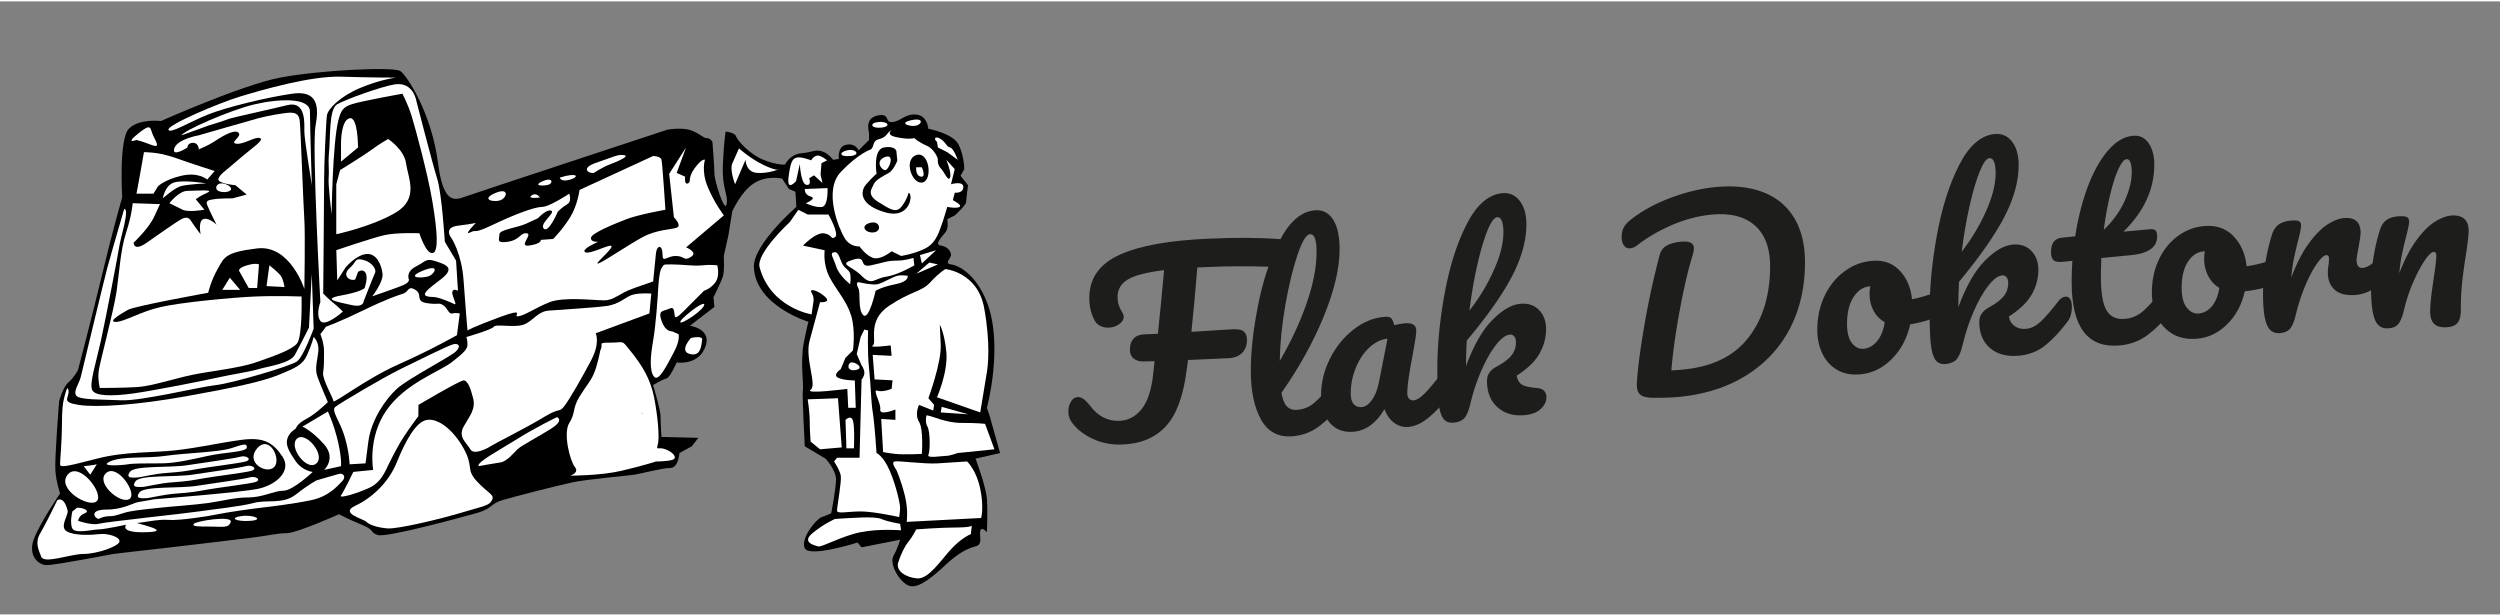 <svg xmlns="http://www.w3.org/2000/svg" xml:space="preserve" viewBox="0 0 755.92 185.36" height="67" width="272"><rect x="0" y="0" width="755.92" height="185.36" fill="#808080" stroke="none"/><path d="M18.17 148.79s-1.13-3.16-1.42-6.85c-.28-3.68 1.13-21.06 1.13-21.06s1.13-4.29 2.83-5.71c1.7-1.42 2.88-3.73 2.88-3.73S27.88 95.16 31 82.07c3.12-13.08 5.95-22.8 5.95-22.8s-1.09-17.62 2.03-20.78 9.68-2.31 9.68-2.31S72.93 25.33 84.6 23.07c11.66-2.27 34.51-3.4 36.49-1.98 1.98 1.42 9.4 12.56 11.38 27.95 1.41 10.91 4.25 11.38 7.41 10.25 3.16-1.13 61.89-20.49 61.89-20.49s4.58-.85 7.41.28 3.4 2.27 4.53 2.27c1.13 0 1.7 1.13 1.7 1.13s.61 7.65.61 9.68 3.12 12.03 3.68 9.16c.57-2.88-1.42-4.58-1.13-11.71.28-7.13.85-10.25.85-10.25s2.79.28 3.12 1.42c.33 1.13 4.05 5.43 8.31 7.13 4.25 1.7 6.52 1.42 6.52 1.42s1.42-3.07 4.86-3.4c3.44-.33 4.29-1.22 6.28-.61 1.98.61 3.4 2.59 3.4 2.59l1.74-.28s-.57-3.73 2.27-4.29c2.83-.57 3.68 1.7 3.68 1.7l3.16-3.12v-2.27s-1.46-4.29 2.55-5.14c4.01-.85 2.03 2.27 4.58 1.98 2.55-.28 3.73-2.55 7.13-2.27 3.4.28 3.68 4.29 3.68 4.29s7.46 1.37 9.16 4.82c1.7 3.44 1.7 7.41 1.7 7.41l-1.13 1.98 2.27 2.88s-.57 4.21-.57 5.1c0 .89-3.44 4.01-3.44 4.01l-2.27 1.13s.57 2.59-.57 4.01c-1.13 1.42-3.4 3.68-1.42 3.97 1.98.28 2.83 1.46 3.12 2.59.28 1.13-2.31 2.83 0 3.12 2.31.28 7.55 2.95 10.86 11.42 5.1 13.08 0 31.92 0 31.92l.85 2.55 3.12 11.14-7.41 1.7s3.16 8.31 3.44 12.27c.28 3.97 0 9.96 0 9.96s-1.74-1.98-2.03-.28c-.28 1.7.85 4.01-1.42 4.58-2.27.57-5.14 1.94-8.83 5.39-3.68 3.44-8.22 7.41-11.1 6.56-2.88-.85-6.28-6.56-4.86-9.11s1.98-4.86 1.98-4.86l-11.66 2.31-1.18-1.46s-14.54 4.62-15.96 1.74c-1.42-2.88 3.44-8.87 5.14-9.44 1.7-.57 2.83-1.13 2.83-1.13s1.46-7.37 1.46-10.25-3.16-6.28-3.16-6.28l-6.28-3.73s-.85-15.67-.57-17.09-.85-8.55.28-14.26c1.13-5.71 1.42-6.28 1.42-6.28s-16.04-4.86-16.52-16.53c-.28-6.85 12.84-18.23 12.84-18.23l-.28-4.58-1.98-.85-2.03-3.12s-4.58-1.13-8.55 1.42c-3.97 2.55-6.56 8.55-6.56 8.55l-1.13 7.13-1.42 6.28s.28 4.58-.28 6.28c-.57 1.7-2.83 6.24-2.83 6.24l.28 2.88-7.41 5.71s6.43.84 4.82 5.95c-1.98 6.28-8.83 5.14-8.83 5.14s-1.94 4.58-3.12 4.86c-1.18.28-4.01 1.98-4.01 1.98s2.27 7.37 2.27 9.4c0 2.03.28 6.28.28 6.28l11.14.28-1.98 2.55-3.73 2.03s-.24 4.54-2.83 4.54-8.87 1.74-10.86 2.03c-1.98.28-14.5 1.42-18.51 2.27s-17.66 4.29-21.39 5.43c-3.73 1.13-2.83 2.55-7.98 3.97-5.14 1.42-27.06 7.41-29.65 6.56-2.59-.85-.61-1.37-4.86-3.12-4.25-1.74-6.85-3.16-6.85-3.16s-12.84 5.71-15.67 5.71-6.24.85-11.1 1.42c-4.86.57-23.7 2.88-26.53 3.16-2.83.28-14.82 1.7-14.82 1.7s-17.7 3.4-20.25 3.4c-2.55 0-5.67-2.88-3.97-7.7 1.72-4.81 8-13.97 8-13.97z" class="st0"/><path fill="#fff" d="M17.32 150.82s1.98-1.46 3.12 3.12c.35 1.4-2.55 4.86-.28 6.28 2.27 1.42 7.74 1.13 10.01.85 2.27-.28 6.24.81 5.95 2.27-.28 1.46-6.8 3.73-10.81 3.73s-11.99 3.12-12.84.85-1.98-4.29-.28-7.13c1.69-2.84 5.13-9.97 5.13-9.97z"/><path fill="#fff" d="M23.32 153.09c2.27 0 3.97 1.13 2.27 1.7-1.7.57-1.98 2.27-1.98 2.27s4.21 1.46 6.24.89 26.57-3.16 30.26-3.73c3.68-.57 12.27-1.42 16.53-2.55 4.25-1.13 8.87.52 12.84-2.59 3.97-3.12 6.24-4.25 6.24-4.25s5.71-1.7 6.85-1.98c1.13-.28 2.27.85.85 2.27s-3.97 4.58-9.4 5.71-12.56 1.98-15.11 2.27c-2.55.28-10.57 1.42-13.12 1.98s-11.71 1.98-14.82 1.7c-3.12-.28-7.98.89-9.4.89s11.38 2.55 2.83 2.83-6.24-2.27-6.24-2.27-6.6 1.42-8.31 1.42c-1.7 0-7.13 1.42-7.98-.28-.85-1.7 0-5.14 0-5.14l1.45-1.14z"/><path fill="#fff" d="M58.63 157.95c.85-.89 11.71-2.55 11.14-.57s-2.59 1.42-6 1.42c-3.39 0-5.99.04-5.14-.85zM72.89 155.64c3.73-.57 7.17 1.09 2.88 1.42-4.3.32-6.61-.86-2.88-1.42zM29.83 156.49c-1.42-.28-2.79-2.83 2.31-2.83s7.98-1.98 9.68-2.27c1.7-.28 4.86-.85 4.86-.85s25.92-2.03 31.35-3.16c5.43-1.13 10.25-5.39 7.41-9.68-2.83-4.29-5.71-6-12.27-5.14-6.56.85-12.51 2.31-19.93 3.16-7.41.85-15.15.28-23.98 2.55-8.83 2.27-11.1 2.83-11.1 1.7 0-1.13.57-7.37.57-11.95s.28-6.52.57-7.7c.28-1.18 1.13-4.86 1.42-2.59.28 2.27-2.51 3.44 3.16 4.29 5.67.85 17.94-.04 32.2-2.59 14.26-2.55 23.41-4.49 28.23-6.52 4.82-2.03 7.13-2.83 8.55-6 1.42-3.16 1.98-5.43 1.98-5.43s1.7 1.46 1.42 4.29-1.18 5.14-.28 7.7 3.16 7.7 3.16 7.7-3.73 3.64-6.56 5.1c-2.83 1.46-3.12 2.88-3.12 2.88s-2.03 1.13-2.59 3.12c-.57 1.98.61 4.01 2.59 6.85 1.98 2.83 5.1 3.16 5.1 3.16s-6 5.67-8.83 5.67-6.24 2.03-10.53 2.03c-4.29 0-8.26 1.13-12.27 1.7-4.01.57-12.27 1.13-14.54 1.42-2.27.28-6.24.57-9.11 1.13-2.88.57-4.01 1.42-6 1.42-1.99-.01-3.45.84-3.45.84z"/><path fill="#fff" d="M77.75 135.14c3.68-4.29 7.46 3.36 5.14 5.67-2.3 2.31-8.82-1.37-5.14-5.67zM89.74 132.27c2.55-2.55 8.79 4.82 5.95 7.41-2.83 2.59-8.5-4.86-5.95-7.41zM33.28 139.11c3.68-1.7 11.1-.85 16.81-1.7 5.71-.85 16-1.09 19.69-2.27 3.68-1.18 4.86-1.7 4.86-.28s-6.56 1.42-11.71 2.55c-5.14 1.13-9.96 2.27-14.26 2.27s-8.5 0-9.96.28c-1.46.29-9.12.85-5.43-.85zM39.27 142.27c1.42-2.03 11.95-1.18 17.38-2.03 5.43-.85 13.93-1.98 15.96-2.55 2.03-.57 3.68.85 1.7 1.42-1.98.57-11.42 1.7-14.54 2.27-3.12.57-4.86.89-9.11 1.18-4.25.28-8.26 1.42-9.4 1.42-1.14-.01-3.4.32-1.99-1.71z"/><path fill="#fff" d="M40.97 145.11c1.42-2.03 11.95-1.18 17.38-2.03 5.43-.85 13.93-1.98 15.96-2.55 2.03-.57 3.68.85 1.7 1.42-1.98.57-11.42 1.7-14.54 2.27-3.12.57-4.86.89-9.11 1.18-4.25.28-8.26 1.42-9.4 1.42-1.14-.01-3.4.31-1.99-1.71zM42.13 148.51c1.42-2.03 11.95-1.18 17.38-2.03 5.43-.85 13.93-1.98 15.96-2.55 2.03-.57 3.68.85 1.7 1.42-1.98.57-11.42 1.7-14.54 2.27-3.12.57-4.86.89-9.11 1.18-4.25.28-8.26 1.42-9.4 1.42s-3.41.32-1.99-1.71zM91.44 128.58l7.7-4.58s1.98 4.25 3.12 9.4c1.13 5.14.85 7.13.85 7.13l-5.1 1.13s3.73-3.44 0-7.7c-3.73-4.24-6.57-5.38-6.57-5.38zM101.41 122.59c1.42-1.13 13.97-8.59 19.69-11.42 5.71-2.83 13.97-6.85 15.67-7.41 1.7-.57 2.83.33 1.13 2.03-1.7 1.7-14.5 8.22-17.94 11.38-3.44 3.16-7.74 9.4-8.59 15.96l-.85 6.56-4.82.28s-.04-3.4-1.46-8.26c-1.42-4.87-4.25-7.99-2.83-9.12z"/><path fill="#fff" d="M140.74 110.03c4.58-.57 6 2.31 4.58 2.88s-3.73-.85-6 .28-14.26 7.94-14.82 6.8c-.57-1.13 3.4-4.21 7.98-5.95 4.57-1.74 8.26-4.01 8.26-4.01zm-33.91 32.24 6-.61s-1.74-9.68 3.97-17.94c5.71-8.26 16-11.71 19.69-14.54 3.68-2.83 4.86-4.01 4.86-5.43s-.33-2.27-.33-2.27 7.74-2.22 8.31-3.12c.57-.89 6 .33 8.83-.57 2.83-.89 4.29-4.01 7.7-4.29 3.4-.28 13.65-.85 17.66-1.42s5.67-2.88 7.98-3.44c2.31-.57 5.43-.28 5.43-.28l-.57 5.99-16.24 6s1.46 2.83-1.42 8.26-6.32 11.42-8.02 13.69c-1.7 2.27-1.09.24-6.24 3.4-5.14 3.16-14.78 7.94-15.67 8.55-.89.61-5.39 3.2-6.56 1.18-1.18-2.03-3.77-3.68-2.03-6.85 1.74-3.16 3.73-5.19 2.88-8.59-.85-3.4-1.74-5.39-2.88-5.39s-13.65 7.41-13.65 7.41l-.04 3.4s-2.55 3.44-4.25 6c-1.7 2.55-3.44 5.99-4.58 8.26-1.13 2.27-2.31 5.71-6 7.41-3.68 1.7-9.4 3.4-8.55 2.27.85-1.13 3.72-7.08 3.72-7.08zm61.85-37.1s1.46 3.49-1.98 8.31-9.35 10.81-9.96 9.11c-.61-1.7 5.06-5.1 6.8-8.26 1.74-3.16 2.88-4.01 2.88-6s2.26-3.16 2.26-3.16zm5.15-.29s-1.7-4.25.57-4.53c2.27-.28 2.55 1.7 2.55 1.7l-1.98 1.13-1.14 1.7zm-2.27 3.45c1.7.28 1.37 1.46-.61 4.86-1.98 3.4-3.07 7.98-5.39 8.83-2.31.85-3.73 1.7-4.01.28-.28-1.42 1.74-1.46 4.58-4.58 2.83-3.12 4.25-5.71 4.53-7.13.29-1.41.9-2.26.9-2.26zM96.87 100.63l1.7-2.27s3.4-1.13 11.1-4.86c7.7-3.73 10.57-4.58 12.27-5.14 1.7-.57 1.37-2.55 3.68-1.13s-.24 3.44 3.44 4.01c3.68.57 3.44-.28 4.86.57 1.42.85 1.7 2.83 2.83 2.55 1.13-.28 2.27 0 2.27 0l-.85 6.56s-7.94 4.53-17.66 8.83c-9.72 4.29-19.69 12.03-19.69 11.14 0-.89-3.4-6.61-3.12-8.59s.28-3.36.28-6.24c.03-2.88-1.11-5.43-1.11-5.43zM37.57 62.72c1.7 0-1.18 9.07-1.46 11.1-.28 2.03-4.21 22.52-5.67 29.08-1.46 6.56-3.44 12.56-2.59 14.54.85 1.98 5.99 1.98 12.27 1.13 6.28-.85 21.91-3.97 25.64-4.82 3.73-.85 9.72-1.74 12.56-2.59 2.83-.85 9.35-1.66 10.81-4.25 1.46-2.59 4.29-8.26 4.29-8.26l.85-16.28.57 16.57s-3.07 8.55-5.1 9.96c-2.03 1.42-19.45 6.56-24.55 7.13-5.1.57-22.56 4.86-28.52 4.58-5.95-.28-12.75-.04-13.65-1.46-.89-1.42.85-3.36 1.42-5.67s6.85-28.56 7.98-32.81c1.14-4.26 5.15-17.95 5.15-17.95zM107.4 84.11c-1.98.57-3.97-1.46-1.7-3.44 2.27-1.98 1.37-3.12 3.97-2.55 2.59.57 4.29 2.79 3.73 3.97s-3.44 8.59-3.44 8.59.04 1.98-3.68 1.13c-3.73-.85-9.44-1.74-3.16-2.88 6.28-1.13 7.13-2.27 7.13-2.27s1.13-3.16.28-4.58c-.85-1.42-2.27-.28-2.27-.28l-.86 2.31zM127.65 81.51c5.39-2.27 3.97.61 2.27 1.46-1.7.85-7.65.81-2.27-1.46z"/><path fill="#fff" d="M100.27 64.42s-1.13-9.11-.89-11.12c.17-1.45-.14-5.07.04-6.82.57-5.43-.04-13.93 2.55-15.39 2.59-1.46 13.41-5.39 17.42-6 5.67-.85 6.52 5.1 6.52 5.1s4.86 18.88 6.28 23.41c1.42 4.53 2.31 19.08 2.31 19.08l3.4 5.71.57 9.11s-1.42-.85-1.7.28 1.7 4.29.57 3.73c-1.13-.57-4.01-1.74-5.43-2.03-1.42-.28-5.39.28-2.27-2.55 3.12-2.83 9.11-5.71 3.97-7.7-5.14-1.98-4.29-.85-7.7.85-3.4 1.7-2.27 4.01-2.27 4.01s.28.85-1.7 1.7-9.4 3.4-9.4 3.4 3.4-4.29 3.12-6.85c-.28-2.55-1.74-6.24-4.86-5.95-3.12.28-6.24 3.97-6.24 3.97l-2.59 4.01-.28-9.16s10.81-3.68 14.54-4.53c3.73-.85 10.57-.57 10.57-.57s1.98 6.28 3.97 6c1.98-.28 1.42-6.89 0-15.43-1.42-8.55-5.14-22.19-6.28-25.92-1.13-3.73-2.83-6.85-2.83-6.85s-12.23 2.22-15.11 3.12c-2.88.89-3.53 2.06-4.29 5.14-1.7 6.87-1.99 28.25-1.99 28.25z"/><path fill="#fff" d="M102.82 51.01s7.46-4.58 9.72-6.28c2.27-1.7 4.82-3.12 4.82-3.12s4.86 3.16 5.43 7.41c.57 4.25 4.01 10.57-3.12 14.82s-17.99 6.56-17.99 6.56V55.31l1.14-4.3zM108.25 44.17s.04-9.4-2.55-8.83c-2.59.57-2.59 7.41-2.59 7.41v5.71l5.14-4.29zM144.75 140.53c-.85-1.13 6.32-4.86 11.71-8.26 5.39-3.4 11.95-6.56 11.95-6.56s2.31.89-1.7 3.44-9.07 5.14-10.25 6.28-3.16 3.68-5.14 3.97c-2 .28-6.57 1.13-6.57 1.13zM205.18 100.63s.57 1.74-1.42 5.43c-1.98 3.68-4.58 9.16-6 7.41-1.42-1.74-1.13-6.04-.28-10.86.85-4.82 1.42-13.69 1.42-13.69s.24-7.13 1.13-8.26c.89-1.13.04-1.13 3.16-1.13s6.56.57 9.11.28c2.55-.28 4.58 0 4.58 0s.89 3.16-.57 5.14c-1.46 1.98-3.44 2.55-3.44 2.55l-4.86 4.86c-1.42 1.42-3.68 3.97-3.97 2.83-.28-1.13.04-3.12-1.7-2.27-1.74.85-3.49.24-2.31 3.68 1.18 3.44 3.16 3.16 3.16 3.16l1.99.87zM208.91 101.77s3.68-.85 3.4.57c-.28 1.42-.24 5.15-3.68 4.29-3.45-.85.28-4.86.28-4.86z"/><path fill="#fff" d="M209.47 95.2c4.53-3.12 4.86-5.67-.28-1.7-5.15 3.97-4.25 4.82.28 1.7zM136.48 71.55s-2.59-3.16 1.98-3.73c4.58-.57 5.43-.85 5.43-.85s-3.97 4.01-1.7 2.88c2.27-1.13.33.81 6.85-2.31s12.56-5.39 14.82-5.39c2.27 0 8.26-4.01 8.26-4.01s.89 2.31-.57 3.16c-1.46.85-2.88 2.27-2.88 2.27s-2.79 6.61-4.25 5.14c-1.46-1.46 3.68-4.86 2.27-5.43-1.42-.57-4.01 2.27-4.01 2.27s-1.13.52-3.68 1.7c-2.55 1.18-7.98 1.74-7.98 3.16s-1.18 2.83 2.55 2.27c3.73-.57 3.73-2.83 5.71-2.55 1.98.28-2.88 4.25.85 3.68 3.73-.57 3.4-1.7 3.4-1.7l3.73-.28s2.88-2.88 5.14-6.56c2.27-3.68 2.83-8.26 2.83-8.26l22.24-10.25s2.27 0 2.55 1.13C200.3 49.02 201.2 63 201.2 63s-8.02 1.42-11.71 2.83c-3.68 1.42-10.81 4.29-10.81 5.71s2.27 1.13 2.27 1.13-5.47 2.31-4.01 3.16c1.46.85 7.98-2.88 7.98-1.74 0 1.13-5.67 5.71-3.97 5.14 1.7-.57 9.16-5.71 13.41-7.98 4.25-2.27 8.55-2.22 10.25-2.83 1.7-.61-.85-3.16-.85-3.16l-1.42-13.12 5.1-7.98-2.83 7.7 2.55 1.13s-.33 2.59.85 2.03c1.18-.57-.24-1.46 2.03-4.58 2.27-3.12 3.12-2.55 3.12-2.55s-1.18 3.4.85 8.26c2.03 4.86 4.86 8.55 4.86 8.55l-11.42 9.68s3.77 1.46 1.46 2.88-1.74-.28-4.58-.28c-2.83 0-4.01 2.31-4.01-.57s-1.7-2.83-1.98-.28-.85 8.55-.85 8.55-.89.28-5.71 1.98-6 3.73-9.11 3.73c-3.12 0-12.23-1.13-16.53.57-4.29 1.7-7.37 3.97-9.4 4.25-2.03.28 2.83-2.88-5.71.28-8.55 3.16-9.68 4.01-9.68 4.01s-.61-6.85-1.18-15.11-3.69-12.84-3.69-12.84zM179.54 51.87c-1.46.28-4.25-1.42.85-3.12s6.28-2.55 8.26-2.27c1.98.28-2.03 1.98-4.29 2.83-2.27.85-4.82 2.56-4.82 2.56zM169.25 53.28c5.43-1.7 6.04-.24 3.16.61s-3.16-.61-3.16-.61zM163.87 54.46c3.12-1.46 3.4.28 2.27.85s-5.39.61-2.27-.85z"/><path fill="#fff" d="M160.7 58.71c1.42-1.13 2.55.57 2.55.57s-3.96.56-2.55-.57zM149.32 58.14c4.25-1.98 4.25.52 2.55 1.7-1.7 1.18-6.8.29-2.55-1.7zM223.45 44.45s3.44 3.16 7.7 5.14c4.25 1.98 4.53 1.13 4.53 1.13s-3.44 1.42-6.85 1.13c-3.4-.28-3.4-3.97-3.4-3.97l-3.16 7.41s-1.7-4.29-.85-6.28c.85-1.96 2.03-4.56 2.03-4.56zM265.61 36.47c2.88-.28 3.97 1.37.85 1.7-3.12.33-3.73-1.41-.85-1.7zM275.62 35.91c3.97-.85 3.12 1.42 1.13 1.7-1.98.28-5.1-.85-1.13-1.7zM263.34 44.74c1.13-.85.24-2.55 2.55-3.12s2.31-1.98 3.44-2.55-2.31 1.13 1.7 1.98c4.01.85 5.43.28 5.43.28s1.09 1.13 3.68 2.27 3.44 4.01 3.44 4.01-.28 1.7.85 2.83c1.13 1.13 2.27 4.25 2.83 2.83s-1.13-5.39-1.13-5.39l2.55 2.83-1.13 4.58s3.73-1.13 3.73.85-2.59 1.7-2.59 1.7l-.57 2.27s2.92 1.46 2.03 2.03-3.73 0-3.73 0-1.13 3.93-1.7 5.39-1.46 5.39-4.86 7.13c-3.4 1.74-7.41 2.31-7.41 2.31l-2.83-1.42s-3.44 2.83-5.71 1.98c-2.27-.85-4.01-3.44-4.01-3.44s-2.83.28-4.53-2.55c-1.7-2.83-6.52-14.3-1.13-19.97s9.1-6.83 9.1-6.83zM283.31 42.47c-1.13-.85-.57-1.98 1.13-.85 1.7 1.13 1.7 2.27 2.83 2.55 1.13.28 2.31 3.73 2.31 3.73l-3.16-2.31-2.83-1.42-.28-1.7z"/><path fill="#fff" d="M257.91 78.11c4.58-1.42 1.46 2.55 5.43 1.7s4.86-1.42 7.7-1.42c2.83 0 5.15-.85 5.15-.85l.28 2.27s-4.82 2.88-8.55 3.44c-3.73.57-4.25 2.88-7.41-.28s-7.17-3.44-2.6-4.86zM278.73 79.25l-.56-2.55 4.86-1.46zM277.03 82.36l3.97-3.4 2.6.57z"/><path fill="#fff" d="M274.44 82.97s.61 1.7-3.68 2.55c-4.29.85-6 1.98-6 1.98s-1.94 8.83-3.68 7.41c-1.74-1.42-.89-6.85-1.46-7.98-.57-1.13-.89-2.27.28-1.98 1.18.28 4.01.85 5.43.57s4.58-2.22 6-2.55c1.41-.32 3.11 0 3.11 0zM257.06 85.53s-3.36-2.59-4.25-5.43c-.89-2.83-2.07-3.97-.61-4.25 1.46-.28 1.74 2.27 2.59 3.68.85 1.42 1.98 1.66 2.27 2.83.29 1.18 0 3.17 0 3.17zM263.91 104.03c1.42-.85-1.98-7.37 4.86-11.95 6.85-4.58 9.92-4.25 12.51-7.13s4.58-4.01 4.58-4.01 9.72.89 11.71 11.71c1.98 10.81 1.13 17.62.85 19.36-.28 1.74-2.03 12.27-2.03 12.27l-13.08-4.58s3.4-7.65 2.83-13.65c-.57-6-1.98-8.26-1.98-8.26s0 .52.28 5.95-3.73 16.24-3.73 16.24l1.74 2.03-.28 1.7-4.29-1.7s-1.42 2.79 0 5.1c1.42 2.31.85 9.72.85 9.72s-5.43.28-7.98 0c-2.55-.28-3.73-.57-3.73-.57l-.57-10.01 4.29.28v-3.12s-4.86 1.98-4.58 0c.28-1.98-2.55-6.28-.85-5.71 1.7.57 4.29-.57 4.29-.57l.28-2.55-5.43-.28-.57-7.41 5.71.28-.28-3.16c.03.02-6.82.87-5.4.02z"/><path fill="#fff" d="m267.64 98.08 2.83-.28v-2.31h4.25l.05 1.98 2.55.33-.29 3.4h-1.98l-.28 2.83h-3.73l-.57-1.98-2.83-.28zM284.73 122.59l7.98 2.26-8.26-.56zM280.15 125.14c2.03.28 5.75 2.31 10.57 2.31s7.13.28 7.13.28l2.83 7.7-11.1 1.13s-2.31.85-3.44.85-6 .85-5.43-.28c.57-1.13.57-7.09-.28-8.55-.85-1.46-.28-3.44-.28-3.44zM270.47 139.11c1.13-.28 9.16.85 13.12.57 3.97-.28 8.83-.57 8.83-.57s2.79 2.55 3.97 8.26c1.18 5.71.28 8.83.28 8.83l-22.52 1.18s.57-3.49-.57-8.02c-1.13-4.53-2.55-7.7-2.55-7.7s-1.69-2.26-.56-2.55zM277.03 159.65s7.37-.57 11.95-.57c4.58 0 4.86-.57 4.86-.57l-.28 2.55s-2.88 1.18-6 4.58c-3.12 3.4-6.8 9.11-10.25 8.83-3.44-.28-6.56-2.31-5.71-4.86.85-2.55 1.94-4.86 3.12-6.28 1.18-1.41 2.31-3.68 2.31-3.68zM252.49 156.49c4.86-.28 11.95-.89 13.97 0s5.71 1.46 5.71 1.46l.28 1.98s-6.52-.57-12.23.57c-5.71 1.13-11.71 4.62-12.84 4.29-1.13-.33-5.1-1.18-1.7-4.01 3.4-2.83 6.81-4.29 6.81-4.29zM253.1 137.98h6.8l.61-23.65s.85-.89.85-2.03c0-1.13-.85-2.27-.85-2.27l-1.46-3.4 1.18-5.14 1.13-2.27 1.13.28s-.28 6.24.28 11.38.57 9.96 1.13 13.41c.57 3.44 1.13 12.27 1.13 12.27s2.03.81 4.01 5.39 3.12 10.01 3.12 11.14-.28 2.83-.28 2.83-7.65-1.7-11.66-1.7-7.13.85-7.13-.28 1.42-8.79 1.13-10.53-2.03-4.29-2.03-4.29l.91-1.14z"/><path fill="#fff" d="M244.22 120.32c.89 0 9.16-.33 9.16-.33l1.13 14.87-6.56.57-2.83-2.31s-.28-2.84-.28-5.95c-.01-3.12-.62-6.85-.62-6.85zM255.65 126.55s1.7-1.74 2.27.28c.57 2.03.28 8.31.28 8.31h-2.27l-.28-8.59z"/><path fill="#fff" d="M245.12 117.44c1.98-1.42-1.79-9.4-.33-14.82 1.46-5.43 3.16-11.66 3.16-11.66s3.68.24 1.42-1.74c-2.27-1.98-4.82-2.55-3.97-1.13.85 1.42.57 2.59.57 2.59l-.57 3.97s-12.46-2.02-15.72-14.26c-1.13-4.25 9.16-13.69 9.16-13.69l2.55-3.68 2.83 1.42h6.28s3.4 6 1.98 6.85c-1.42.85-.57-.57-3.12-1.13-2.55-.57-6.56 3.68-6.56 3.68l6.56 1.42s-.61 4.05 1.42 8.02c2.03 3.97 5.14 7.09 6.56 11.66 1.42 4.58.57 10.57.57 10.57l-2.27 2.27-1.42 3.4s-2.55 1.74-.85 2.59c1.7.85 5.1.85 5.1.85l.28 8.26h-2.27l-.28-5.71c.01-.01-13.07 1.69-11.08.27z"/><path fill="#fff" d="M257.35 109.18c1.13-.28 4.25 1.7 1.42 2.27-2.84.56-2.56-1.99-1.42-2.27zM243.37 56.73l6.85-.28s.28 5.43-1.7 5.71c-1.98.28-4.86-1.13-4.86-1.13s3.49-1.46 1.46-2.03c-2.03-.57-1.75-2.27-1.75-2.27zM240.7 54.34s-2.83 3.36-2.27-1.18c.57-4.53 1.13-5.67 2.55-5.95 1.42-.28 4.29.85 4.29.85s.57-1.13 1.7-1.42c1.13-.28 3.12 1.42 3.12 1.42l-1.7.85-.28 3.4.57 2.59-2.55-2.31-1.46.89s.85 2.27-.85 1.98c-1.7-.28-1.98-6.28-1.98-6.28l-1.14 5.16zM256.21 45.02c2.55-.57 4.25 1.46.85 1.74-3.4.29-3.4-1.17-.85-1.74zM181.52 105.49c1.13-2.03-1.18-2.31 3.12-2.31 2.12 0 2.91-.27 3.54-.06.65.21 1.14.92 2.74 2.94 3.16 3.97 5.71 7.94 6.85 13.65 1.13 5.71 1.7 12.23 1.13 14.26s.04.61 2.31 1.46 3.68 2.55 2.27 3.12c-1.42.57-5.14.57-5.14.57s-4.25 1.37-10.53 2.83c-6.28 1.46-15.39 1.46-15.39 1.46s2.83-.89 1.42-2.59c-1.42-1.7-3.68-10.2-1.7-13.36s.85-4.34 3.12-8.02c2.27-3.68 3.16-4.29 4.29-6.85 1.12-2.56 1.97-7.1 1.97-7.1zm1.7 2.56c1.13 0-.61 2.55 1.7 3.4 2.31.85 3.44 1.13 5.43 5.43 1.98 4.29-.61 7.13 1.98 7.7s1.74-.28 1.74-.28.24 1.13-1.18 1.98c-1.42.85-8.55 2.31-9.96-2.55-1.42-4.86-4.25-6.52-2.27-9.96 2-3.46 2.56-5.72 2.56-5.72zm3.73 13.97c1.42-.28 3.4 1.7 1.98 1.98-1.41.29-1.98-1.98-1.98-1.98zm-2.88-4.01c1.42-1.13 2.83 1.74 1.42 2.31-1.42.57-2.83-1.18-1.42-2.31zM41.82 39.92c4.29-3.44 3.44-1.42 4.58.85 1.13 2.27 2.03 3.68-.85 2.55-2.88-1.13-4.29-1.42-4.29-1.42s-3.73 1.46.56-1.98zM41.26 58.14c.28-1.13 2.27-12.56 2.27-12.56s2.03.04 4.01.33c1.98.28 4.86 1.13 7.13 1.98 2.27.85 10.25 3.4 10.25 3.4l-2.27 2.59s-2.55-2.35-7.7-1.18c-5.14 1.18-7.13 3.16-7.13 3.16l-1.42 2.27h-5.14z"/><path fill="#fff" d="m40.12 61.02 8.26.28s0-.04-1.7 3.68c-1.7 3.73-6.28 7.98-6.28 7.98s-.04 2.83 3.97 0 8.59-6 10.01-6.85c1.42-.85 2.55-1.13 3.4.28.85 1.42 2.88 4.01 2.88 4.01s-.85-4.01.85-4.58c1.7-.57 3.97 1.7 3.97 1.7s-2.27-4.49-2.83-5.95c-.57-1.46.57-1.46 1.98-1.74 1.42-.28 5.71-.28 5.71-.28l4.25-1.13-3.4-2.83s-5.71-.52-5.14-1.98 1.7-1.98 6-5.71c4.29-3.73 7.98-5.99 6.56-6.56-1.42-.57-4.86 1.98-7.13 1.7-2.27-.28 1.98-2.27.57-3.4s-5.71 1.7-7.41 2.83c-1.7 1.13-4.53 2.27-4.53 2.27s-.04-1.98-1.74-1.98-1.7 1.42-1.7 1.42-4.82 3.12-3.97.28c.85-2.83 7.41-3.97 7.41-3.97s14.82-4.29 17.94-5.14 8.26-1.7 9.68-1.7 2.59.28 2.88 2.27c.28 1.98 1.13 26.2 1.42 30.22.28 4.01 0 20.82 0 20.82s-4.29-13.45-14.26-12.27c-9.96 1.18-10.01 2.83-11.99 6.28-1.98 3.44-2.83 7.13-2.83 7.13s-22.19 4.01-24.22 5.14c-2.03 1.13-6.32 3.68-3.73 3.68 2.59 0 7.41-3.12 13.69-4.53 6.28-1.42 21.67-2.88 28.52-3.16 6.85-.28 13.97 0 13.97 0s.33 12.23-1.42 14.26c-1.74 2.03-7.7 4.01-12.56 5.71-4.86 1.7-13.73 2.59-19.12 3.73-5.39 1.13-12.23 3.4-16.53 3.68-4.29.28-11.38.28-11.38.28s-.65-2.59-.33-5.14c.33-2.55 4.58-18.23 5.43-24.22.85-6 1.18-12.51 2.88-17.66 1.69-5.16 1.97-8.85 1.97-8.85zm12.56-6.28c2.83-.85 9.68.28 9.68.28s-5.71.28-7.7.85-5.43 3.68-5.43 3.68.62-3.96 3.45-4.81zm-1.46 6.28s2.88-3.73 5.43-3.73 8.55-.57 6 .57c-2.55 1.13-3.44 1.98-3.44 1.98L61.8 63s-4.86.85-6.56 0c-1.71-.85-4.02-1.98-4.02-1.98zm14.26-5.14c.85-1.98 5.14 0 4.29 1.13-.85 1.13-5.14.85-4.29-1.13zm7.13 31.35-3.12-3.68-2.29 3.68h5.41zm5.14-.57H75.2l-2.88-5.14s-.52-.85 2.31-1.7 3.68-.28 3.68-.28l-.56 7.12zm2.84-.57 5.43.28s-.28-2.22-1.13-3.4c-.85-1.18-3.44-3.16-3.44-3.16l-.86 6.28z"/><path fill="#fff" d="M103.67 93.79s-5.34 4.82-6.8 2.83c-1.46-1.98 0-5.67 0-5.67s-2.59-47.39-1.46-53.35c1.13-5.95.57-10.81-7.13-9.68-7.7 1.13-19.64 4.01-25.35 6.28-5.71 2.27-11.71 6.04-11.99 4.58-.28-1.46 15.11-8.02 21.67-10.01s21.34-6.28 30.5-6c9.16.28 16.57.28 16.57.28s-4.86.61-10.86 3.16c-5.99 2.55-9.68 6.28-9.96 8.26-.28 1.98-.85 14.58-.85 19.12 0 4.53-.28 34.75-.28 34.75s1.98 2.03 3.12 2.88c1.12.87 2.82 2.57 2.82 2.57z"/><path fill="#fff" d="M54.95 40.48c0-1.13 14.54-7.65 22.24-9.4 7.7-1.74 16.53-1.98 16.53 2.27s.57 22.24.57 22.24-2.27-13.93-2.27-16.24.57-9.4-5.14-7.98-16.53 3.68-17.94 4.25-6 1.95-6 1.95l-7.99 2.91zM20.44 143.12c3.44-4.29 11.1 5.71 8.83 7.98-2.27 2.27-12.28-3.68-8.83-7.98zM32.15 142.56c3.4-2.88 9.72 6.56 6.85 7.98-2.89 1.41-10.26-5.11-6.85-7.98zM25.3 140.53c3.12-.28 3.97-.57 3.97-.57l-1.98 3.16-1.99-2.59z"/><path d="M263.06 66.97c3.12-.85 3.68 2.59 1.13 2.88-2.55.28-4.25-2.03-1.13-2.88zM277.03 46.48c3.9-1.38 5.1 7.41 1.98 8.26s-5.99-6.84-1.98-8.26zM274.72 57.86c1.46.28.61 7.98-6.8 5.99-7.41-1.98-8.26-5.95-6-8.55 2.27-2.59 3.12-3.16 3.12-3.16s-1.18-7.41 2.27-7.98c3.44-.57 3.73 1.13 3.73 1.13l.28 2.88s-1.09 2.83-2.55 3.68c-1.46.85-4.01 2.03-4.58 3.44-.57 1.42-2.31 3.07 1.42 5.39 3.73 2.31 5.43 3.49 7.13 1.18 1.7-2.3 1.98-4 1.98-4z" class="st0"/><path fill="#fff" d="M267.64 47.05c3.12-1.13 1.18 3.97 0 3.97-1.18-.01-3.12-2.84 0-3.97zM277.03 50.16h1.7s1.42 3.12-.28 2.83c-1.7-.27-1.42-2.83-1.42-2.83zM129.35 141.38c-1.13-.57-1.13-1.98-1.13-1.98l2.27.57 1.7.57-2.84.84zM128.22 135.99c1.7-1.74 4.53.85 3.4 2.27-1.13 1.42-3.4-2.27-3.4-2.27zM131.91 134.25s.97.71 2.02 1.58c1.63 1.35 3.48 3.11 2.27 3.28-1.98.29-4.29-4.86-4.29-4.86z"/><path fill="#fff" d="M125.93 131.13s1.16-4.53 2.3-2.27c1.13 2.27 1.66 1.7 3.97 3.4 2.31 1.7 5.14 5.43 5.14 5.43l2.83 2.55s2.55 2.59-.85 2.31c-3.4-.28-5.43-.57-7.13 0-1.7.57-7.13-1.13-7.13-4.58 0-3.44.85-6.85.85-6.85h.02zm3.14-4.58c3.4-.57 7.94 2.92 11.1 8.59 3.16 5.67.61 6.28 4.01 9.96 3.4 3.68 5.47 4.01 4.58 5.71-.89 1.7-2.31 1.7-8.87 3.68s-19.69 5.14-22.8 4.86c-3.12-.28-5.43-1.09-6.28-1.98-.85-.89-8.26-2.59-3.4-4.86 4.86-2.27 10.01-6.85 12.56-13.12 2.54-6.27 5.7-12.27 9.1-12.84z"/><g fill="#1D1D1B"><path d="M389.57 72.92c.5.59.75 1.39.75 2.39 0 3.3-1.77 4.96-5.31 4.94l-2.51-.06c-2.83-.07-5.64-.1-8.44-.09-2.8.01-5.73.08-8.8.22-1.08.05-2.15.1-3.23.14-.57 7.11-1.17 13.59-1.79 19.46 4.12-.24 8.23-.5 12.35-.78 1.77-.09 2.96.16 3.55.74.6.59.9 1.41.9 2.46 0 1.63-.48 2.93-1.44 3.92-.96.99-2.32 1.53-4.09 1.62-4.09.21-8.19.39-12.28.55-.14 1.03-.29 2.07-.43 3.1-1.01 7.94-3.15 13.65-6.43 17.1-3.28 3.46-7.79 5.26-13.53 5.37-3.26.06-6.25-.61-8.98-2-2.73-1.39-4.74-3.1-6.03-5.11-.53-.81-.79-1.79-.79-2.94s.27-2.15.83-3.02c.55-.86 1.23-1.29 2.05-1.3.57 0 1.14.19 1.69.57.55.38 1.26 1.12 2.12 2.21 2.3 3 5.14 4.48 8.54 4.42 2.73-.05 5.01-1.21 6.86-3.48 1.84-2.27 3.03-5.81 3.55-10.61.14-1.32.29-2.64.43-3.96l-3.45.09c-1.1.03-2.05-.26-2.84-.87-.79-.6-1.18-1.48-1.18-2.63 0-1.48.38-2.63 1.15-3.44.76-.81 1.89-1.23 3.37-1.27 1.34-.03 2.66-.09 3.95-.18.57-5.28 1.2-11.69 1.87-19.23-5.17.64-8.81 1.56-10.91 2.8-2.11 1.24-3.16 3.03-3.16 5.37 0 1.63.48 3.18 1.44 4.64.29.42.43.85.43 1.28 0 .86-.48 1.62-1.44 2.29-.96.66-2.04 1-3.23 1.02-1.29.02-2.39-.35-3.3-1.11-.57-.47-1.13-1.45-1.65-2.93-.53-1.48-.79-3.13-.79-4.95 0-5.94 3.05-10.25 9.15-13.04 6.1-2.79 15.02-4.34 26.75-4.87 8.14-.37 15.32-.35 21.54.11 1.34.12 2.26.47 2.76 1.06z"/><path d="M406.37 114.84c.36.55.54 1.32.54 2.33 0 1.91-.46 3.44-1.36 4.56-2.06 2.7-4.3 4.95-6.71 6.76-2.42 1.81-5.16 2.81-8.22 3.02-4.21.28-7.34-1.44-9.37-5.15-2.04-3.71-3.05-8.61-3.05-14.69 0-5.84.75-12.54 2.26-20.09 1.51-7.56 3.73-14.1 6.68-19.65 2.94-5.55 6.45-8.47 10.52-8.76 2.3-.17 4.1.76 5.42 2.79 1.32 2.03 1.97 5.03 1.97 9 0 5.7-1.58 12.43-4.74 20.18s-7.44 15.51-12.85 23.23c.33 1.94.89 3.31 1.65 4.09.77.79 1.77 1.14 3.02 1.05 1.96-.13 3.69-.82 5.17-2.05s3.38-3.3 5.67-6.2c.58-.71 1.22-1.1 1.94-1.16.61-.05 1.1.2 1.46.74zm-14.03-38.23c-1.39 4.07-2.61 9.08-3.66 15.04-1.05 5.96-1.63 11.64-1.72 17.06 3.4-5.82 6.1-11.62 8.11-17.39 2.01-5.77 3.02-10.97 3.02-15.62 0-3.64-.67-5.41-2.01-5.31-1.11.07-2.36 2.15-3.74 6.22z"/><path d="M402.1 127.45c-1.77-2.02-2.66-4.78-2.66-8.27 0-3.83.88-7.52 2.66-11.08 1.77-3.56 4.13-6.49 7.07-8.81 2.94-2.32 6.07-3.62 9.37-3.91 1.05-.09 1.76.05 2.12.42.36.38.66 1.08.9 2.11 1.01-.28 2.06-.47 3.16-.57 2.34-.21 3.52.51 3.52 2.19 0 1-.36 3.43-1.08 7.28-1.1 5.61-1.65 9.49-1.65 11.64 0 .72.18 1.28.54 1.67.36.4.83.57 1.4.52.91-.09 2.01-.77 3.3-2.07 1.29-1.3 3.04-3.37 5.24-6.22.57-.73 1.22-1.12 1.94-1.2.62-.06 1.11.18 1.47.71.36.54.54 1.31.54 2.32 0 1.91-.46 3.45-1.37 4.59-1.96 2.64-4.05 4.9-6.25 6.79-2.2 1.89-4.33 2.92-6.39 3.11-1.58.15-3.03-.26-4.34-1.22-1.32-.96-2.31-2.34-2.98-4.15-2.49 4.24-5.62 6.52-9.41 6.83-2.96.23-5.33-.66-7.1-2.68zm12.71-6.91c.96-1.33 1.65-3.04 2.08-5.13.89-4.48 1.77-8.96 2.66-13.44-2.01.23-3.87 1.14-5.56 2.74-1.7 1.6-3.05 3.64-4.06 6.12-1 2.48-1.51 5.05-1.51 7.73 0 1.48.3 2.56.9 3.23.6.67 1.42.96 2.48.87 1.05-.09 2.05-.8 3.01-2.12z"/><path d="M467.58 119.77c0 1.2-.54 2.32-1.62 3.38-1.08 1.05-2.62 1.69-4.63 1.92-3.45.38-6.26-.38-8.44-2.28-2.18-1.9-3.27-4.57-3.27-8.02 0-1.87.96-3.31 2.87-4.32 2.11-1.13 3.61-2.27 4.52-3.39.91-1.13 1.36-2.43 1.36-3.92 0-.86-.18-1.49-.54-1.88-.36-.39-.8-.56-1.33-.5-1.29.14-2.72 1.23-4.27 3.26-1.56 2.03-3 4.59-4.34 7.67a57.19 57.19 0 0 0-3.16 9.41c-.53 2.3-1.14 3.89-1.83 4.75-.69.86-1.78 1.37-3.27 1.51-1.48.15-2.57-.28-3.27-1.29-.69-1.01-1.16-2.63-1.4-4.85-.24-2.23-.36-5.52-.36-9.87 0-7.37.75-15.13 2.26-23.27 1.51-8.14 3.73-15.08 6.68-20.81 2.94-5.73 6.47-8.82 10.59-9.26 2.2-.24 3.98.52 5.35 2.26 1.36 1.74 2.05 4.12 2.05 7.13 0 4.84-1.41 10.01-4.24 15.51s-7.42 12.06-13.79 19.65c-.14 2.5-.22 5.07-.22 7.7 2.3-6.22 4.93-10.83 7.9-13.85 2.97-3.02 5.74-4.67 8.33-4.95 2.39-.26 4.32.34 5.78 1.8s2.19 3.39 2.19 5.79c0 2.63-.67 5.13-2.01 7.48-1.34 2.35-3.64 4.57-6.89 6.65.29 1.41.87 2.33 1.76 2.79.88.45 2.31.76 4.27.93 1.99.13 2.97 1.1 2.97 2.87zm-17.81-50.51c-1.05 2.58-2.07 6.01-3.05 10.3-.98 4.29-1.78 8.93-2.41 13.93 2.97-3.8 5.42-7.86 7.36-12.18 1.94-4.32 2.91-8.16 2.91-11.51 0-1.53-.17-2.69-.5-3.46-.33-.78-.81-1.13-1.44-1.07-.86.08-1.81 1.42-2.87 3.99zM499.82 119.85c-1.92-.01-3.23-.35-3.95-1.03-.72-.68-1.03-1.89-.93-3.62.33-4.78 1.12-10.73 2.37-17.84a244.49 244.49 0 0 1 4.52-20.69c.34-1.24 1.01-2.16 2.01-2.76 1.01-.6 2.32-1 3.95-1.2 2.92-.36 4.38.27 4.38 1.9 0 .67-.14 1.45-.43 2.35-1.25 3.98-2.49 9.27-3.73 15.86-1.25 6.59-2.13 12.84-2.66 18.74 1.44-.03 3.06-.16 4.88-.39 8.38-1.04 14.63-4.36 18.78-9.95 4.14-5.59 6.21-12.63 6.21-21.1 0-5.7-1.63-9.89-4.88-12.6-3.26-2.7-7.85-3.68-13.79-2.94-3.83.48-7.62 1.55-11.38 3.2-3.76 1.66-7.14 3.65-10.16 5.98-.62.51-1.29.8-2.01.89-.81.1-1.46-.17-1.94-.81s-.72-1.46-.72-2.46c0-1.15.19-2.12.57-2.9.38-.79 1.03-1.55 1.94-2.28 3.3-2.65 7.18-4.83 11.63-6.55 4.45-1.72 8.73-2.84 12.85-3.35 5.84-.73 10.89-.34 15.15 1.16s7.54 4.07 9.84 7.71c2.3 3.64 3.45 8.23 3.45 13.79 0 7.23-1.44 13.71-4.31 19.46-2.87 5.74-7.06 10.45-12.57 14.1-5.51 3.66-12.06 5.96-19.67 6.9-2.77.33-5.91.48-9.4.43zM588.63 88.15c.34.58.5 1.35.5 2.31 0 2.3-.69 3.74-2.08 4.34-2.87 1.34-6.03 2.29-9.48 2.85-.91 4.13-2.71 7.57-5.39 10.31-2.68 2.74-5.72 4.32-9.12 4.74-2.87.35-5.33-.04-7.36-1.17-2.04-1.13-3.58-2.79-4.63-4.95-1.05-2.17-1.58-4.59-1.58-7.27 0-3.64.69-6.97 2.08-9.99 1.39-3.02 3.3-5.48 5.74-7.39 2.44-1.91 5.15-3.04 8.11-3.41 3.64-.45 6.57.45 8.8 2.7 2.23 2.24 3.53 5.19 3.91 8.83 2.25-.41 4.93-1.21 8.04-2.39.38-.14.72-.23 1.01-.26.64-.09 1.12.16 1.45.75zm-21 14.51c1.12-1.38 1.88-3.27 2.26-5.66-1.48-.82-2.62-2-3.41-3.53-.79-1.53-1.18-3.2-1.18-5.02 0-.77.07-1.54.22-2.32-.12.01-.24.03-.36.04-1.92.24-3.51 1.35-4.77 3.35-1.27 2-1.9 4.68-1.9 8.03 0 2.63.51 4.58 1.54 5.84 1.03 1.26 2.24 1.81 3.63 1.63 1.52-.19 2.85-.98 3.97-2.36z"/><path d="M625.93 89.99c.36.54.54 1.31.54 2.31 0 1.91-.46 3.45-1.36 4.59-2.15 2.85-4.33 5.19-6.53 7-2.2 1.81-4.81 2.88-7.83 3.21-3.69.4-6.65-.32-8.9-2.17-2.25-1.85-3.38-4.52-3.38-8.02 0-1.87.96-3.32 2.87-4.35 2.11-1.15 3.61-2.28 4.52-3.41.91-1.13 1.36-2.44 1.36-3.92 0-.86-.18-1.49-.54-1.88-.36-.39-.8-.56-1.33-.5-1.29.14-2.72 1.24-4.27 3.28-1.56 2.04-3.01 4.61-4.34 7.71-1.34 3.1-2.39 6.25-3.16 9.45-.53 2.31-1.14 3.9-1.83 4.77-.69.87-1.78 1.39-3.27 1.57-1.48.17-2.57-.24-3.27-1.23-.69-.99-1.16-2.6-1.4-4.82s-.36-5.51-.36-9.87c0-7.37.75-15.14 2.26-23.32 1.51-8.17 3.73-15.15 6.68-20.92 2.94-5.77 6.47-8.9 10.59-9.36 2.2-.25 3.98.5 5.35 2.24 1.36 1.74 2.05 4.12 2.05 7.14 0 4.83-1.41 10-4.24 15.51s-7.42 12.09-13.79 19.77c-.14 2.51-.22 5.08-.22 7.71 2.3-6.25 4.93-10.9 7.9-13.94 2.97-3.04 5.74-4.7 8.33-4.99 2.39-.26 4.32.34 5.78 1.81s2.19 3.4 2.19 5.8c0 2.63-.67 5.12-2.01 7.47-1.34 2.35-3.64 4.56-6.89 6.64.19 1.27.78 2.25 1.76 2.93.98.68 2.17.95 3.55.8 1.48-.16 2.92-.89 4.31-2.19 1.39-1.3 3.21-3.4 5.46-6.32.57-.73 1.22-1.13 1.94-1.21.63-.06 1.13.17 1.48.71zm-27.32-38.57c-1.05 2.59-2.07 6.03-3.05 10.33s-1.78 8.95-2.41 13.96c2.97-3.84 5.42-7.92 7.36-12.26 1.94-4.34 2.91-8.18 2.91-11.53 0-1.53-.17-2.69-.5-3.46-.33-.78-.81-1.13-1.44-1.06-.86.09-1.81 1.43-2.87 4.02z"/><path d="M657.02 87.09c.36.54.54 1.32.54 2.32 0 1.92-.46 3.44-1.36 4.57-2.06 2.71-4.31 4.99-6.75 6.83-2.44 1.84-5.24 2.91-8.4 3.21-9.76.92-14.65-5.43-14.65-19.17 0-2.11.07-4.24.22-6.41-.93.1-1.87.19-2.8.29-1.44.15-2.41-.01-2.91-.49-.5-.47-.75-1.29-.75-2.43 0-2.68 1.08-4.13 3.23-4.36l4.09-.42c.81-5.35 2.06-10.28 3.73-14.81 1.67-4.52 3.7-8.19 6.07-11 2.37-2.81 4.92-4.34 7.65-4.59 2.01-.18 3.59.56 4.74 2.23 1.15 1.67 1.72 3.85 1.72 6.53 0 7.42-3.11 14.15-9.33 20.23 2.68-.25 5.36-.49 8.04-.73.76-.07 1.32.05 1.65.36.33.31.5.91.5 1.82 0 3.3-2.7 5.18-8.11 5.68-2.92.27-5.84.54-8.76.83-.1 2.4-.14 4.27-.14 5.61 0 4.98.59 8.41 1.76 10.31 1.17 1.9 3.03 2.73 5.56 2.49 2.06-.19 3.88-.98 5.46-2.36 1.58-1.39 3.45-3.42 5.6-6.09.57-.72 1.22-1.11 1.94-1.17.61-.07 1.1.18 1.46.72zm-16.44-36.48c-.89 1.88-1.72 4.45-2.51 7.71-.79 3.26-1.45 6.85-1.97 10.78 2.82-2.71 4.94-5.65 6.35-8.82 1.41-3.17 2.12-6 2.12-8.49 0-2.82-.53-4.19-1.58-4.09-.72.05-1.53 1.03-2.41 2.91z"/><path d="M689.8 78.79c.33.6.5 1.38.5 2.34 0 2.3-.69 3.7-2.08 4.21-2.87 1.18-6.03 1.95-9.48 2.32-.91 4.08-2.71 7.42-5.39 10.03-2.68 2.61-5.72 4.04-9.12 4.31-2.87.23-5.33-.27-7.36-1.49-2.04-1.22-3.58-2.93-4.63-5.13-1.05-2.21-1.58-4.65-1.58-7.33 0-3.64.69-6.94 2.08-9.91 1.39-2.97 3.3-5.36 5.74-7.16 2.44-1.8 5.15-2.82 8.11-3.05 3.64-.28 6.57.77 8.8 3.12 2.23 2.36 3.53 5.37 3.91 9.03 2.25-.29 4.93-.95 8.04-1.95a3.9 3.9 0 0 1 1.01-.2c.63-.02 1.11.26 1.45.86zm-21 13.4c1.12-1.33 1.88-3.18 2.26-5.55a8.993 8.993 0 0 1-3.41-3.69c-.79-1.57-1.18-3.26-1.18-5.08 0-.77.07-1.54.22-2.31l-.36.03c-1.91.15-3.51 1.2-4.77 3.14-1.27 1.95-1.9 4.59-1.9 7.94 0 2.63.51 4.6 1.54 5.91 1.03 1.31 2.24 1.9 3.63 1.79 1.51-.13 2.84-.85 3.97-2.18z"/><path d="M685.38 97.65c-.74-1.87-1.11-4.91-1.11-9.12 0-6.22.89-12.19 2.66-17.9.43-1.41 1.14-2.47 2.12-3.18.98-.7 2.36-1.11 4.13-1.2.96-.05 1.63.03 2.01.25.38.22.57.66.57 1.33 0 .77-.36 2.51-1.08 5.23-.48 1.94-.86 3.64-1.15 5.09-.29 1.45-.53 3.24-.72 5.35 1.58-4.2 3.35-7.65 5.31-10.33 1.96-2.68 3.89-4.62 5.78-5.81 1.89-1.19 3.63-1.81 5.2-1.87 3.11-.13 4.67 1.38 4.67 4.49 0 .62-.22 2.14-.65 4.55-.38 1.93-.57 3.13-.57 3.61 0 1.68.6 2.49 1.79 2.45 1.34-.05 3.06-1.16 5.17-3.33.62-.64 1.27-.97 1.94-.99.62-.02 1.11.25 1.47.79.36.54.54 1.27.54 2.18 0 1.77-.48 3.17-1.44 4.2-1.34 1.43-2.91 2.66-4.7 3.69-1.79 1.04-3.7 1.6-5.71 1.67-2.54.1-4.46-.47-5.78-1.7-1.32-1.23-1.97-2.95-1.97-5.15 0-.72.07-1.44.21-2.16.1-.96.14-1.61.14-1.95 0-.77-.26-1.14-.79-1.11-.72.03-1.66.88-2.84 2.54-1.17 1.66-2.33 3.84-3.48 6.53a54.012 54.012 0 0 0-2.8 8.48c-.53 2.28-1.14 3.83-1.83 4.66-.7.83-1.78 1.28-3.27 1.37-1.8.09-3.08-.79-3.82-2.66z"/><path d="M718.05 96.11c-.74-1.89-1.11-4.94-1.11-9.15 0-6.22.89-12.16 2.66-17.82.43-1.4 1.14-2.44 2.12-3.11.98-.67 2.36-1.03 4.13-1.07.96-.02 1.63.08 2.01.31.38.23.57.68.57 1.35 0 .77-.36 2.5-1.08 5.19a116.3 116.3 0 0 0-1.15 5.05c-.29 1.44-.53 3.22-.72 5.33 1.58-4.15 3.35-7.54 5.31-10.16 1.96-2.62 3.89-4.49 5.78-5.61 1.89-1.12 3.63-1.69 5.21-1.7 1.53-.01 2.69.38 3.48 1.17.79.79 1.18 1.95 1.18 3.48 0 1.25-.26 3.59-.79 7.04-.48 2.92-.86 5.69-1.15 8.29-.29 2.61-.43 5.52-.43 8.72 0 1.82-.37 3.12-1.11 3.92-.74.79-1.95 1.19-3.63 1.21-1.58.01-2.73-.38-3.45-1.19-.72-.8-1.08-2.02-1.08-3.65 0-1.91.33-5.08 1.01-9.49.57-3.84.86-6.28.86-7.33 0-.77-.26-1.15-.79-1.14-.62.01-1.5.82-2.62 2.44-1.13 1.62-2.27 3.76-3.45 6.41a50.773 50.773 0 0 0-2.84 8.39c-.53 2.26-1.14 3.79-1.83 4.6-.7.81-1.78 1.23-3.27 1.27-1.8.06-3.08-.86-3.82-2.75z"/></g></svg>